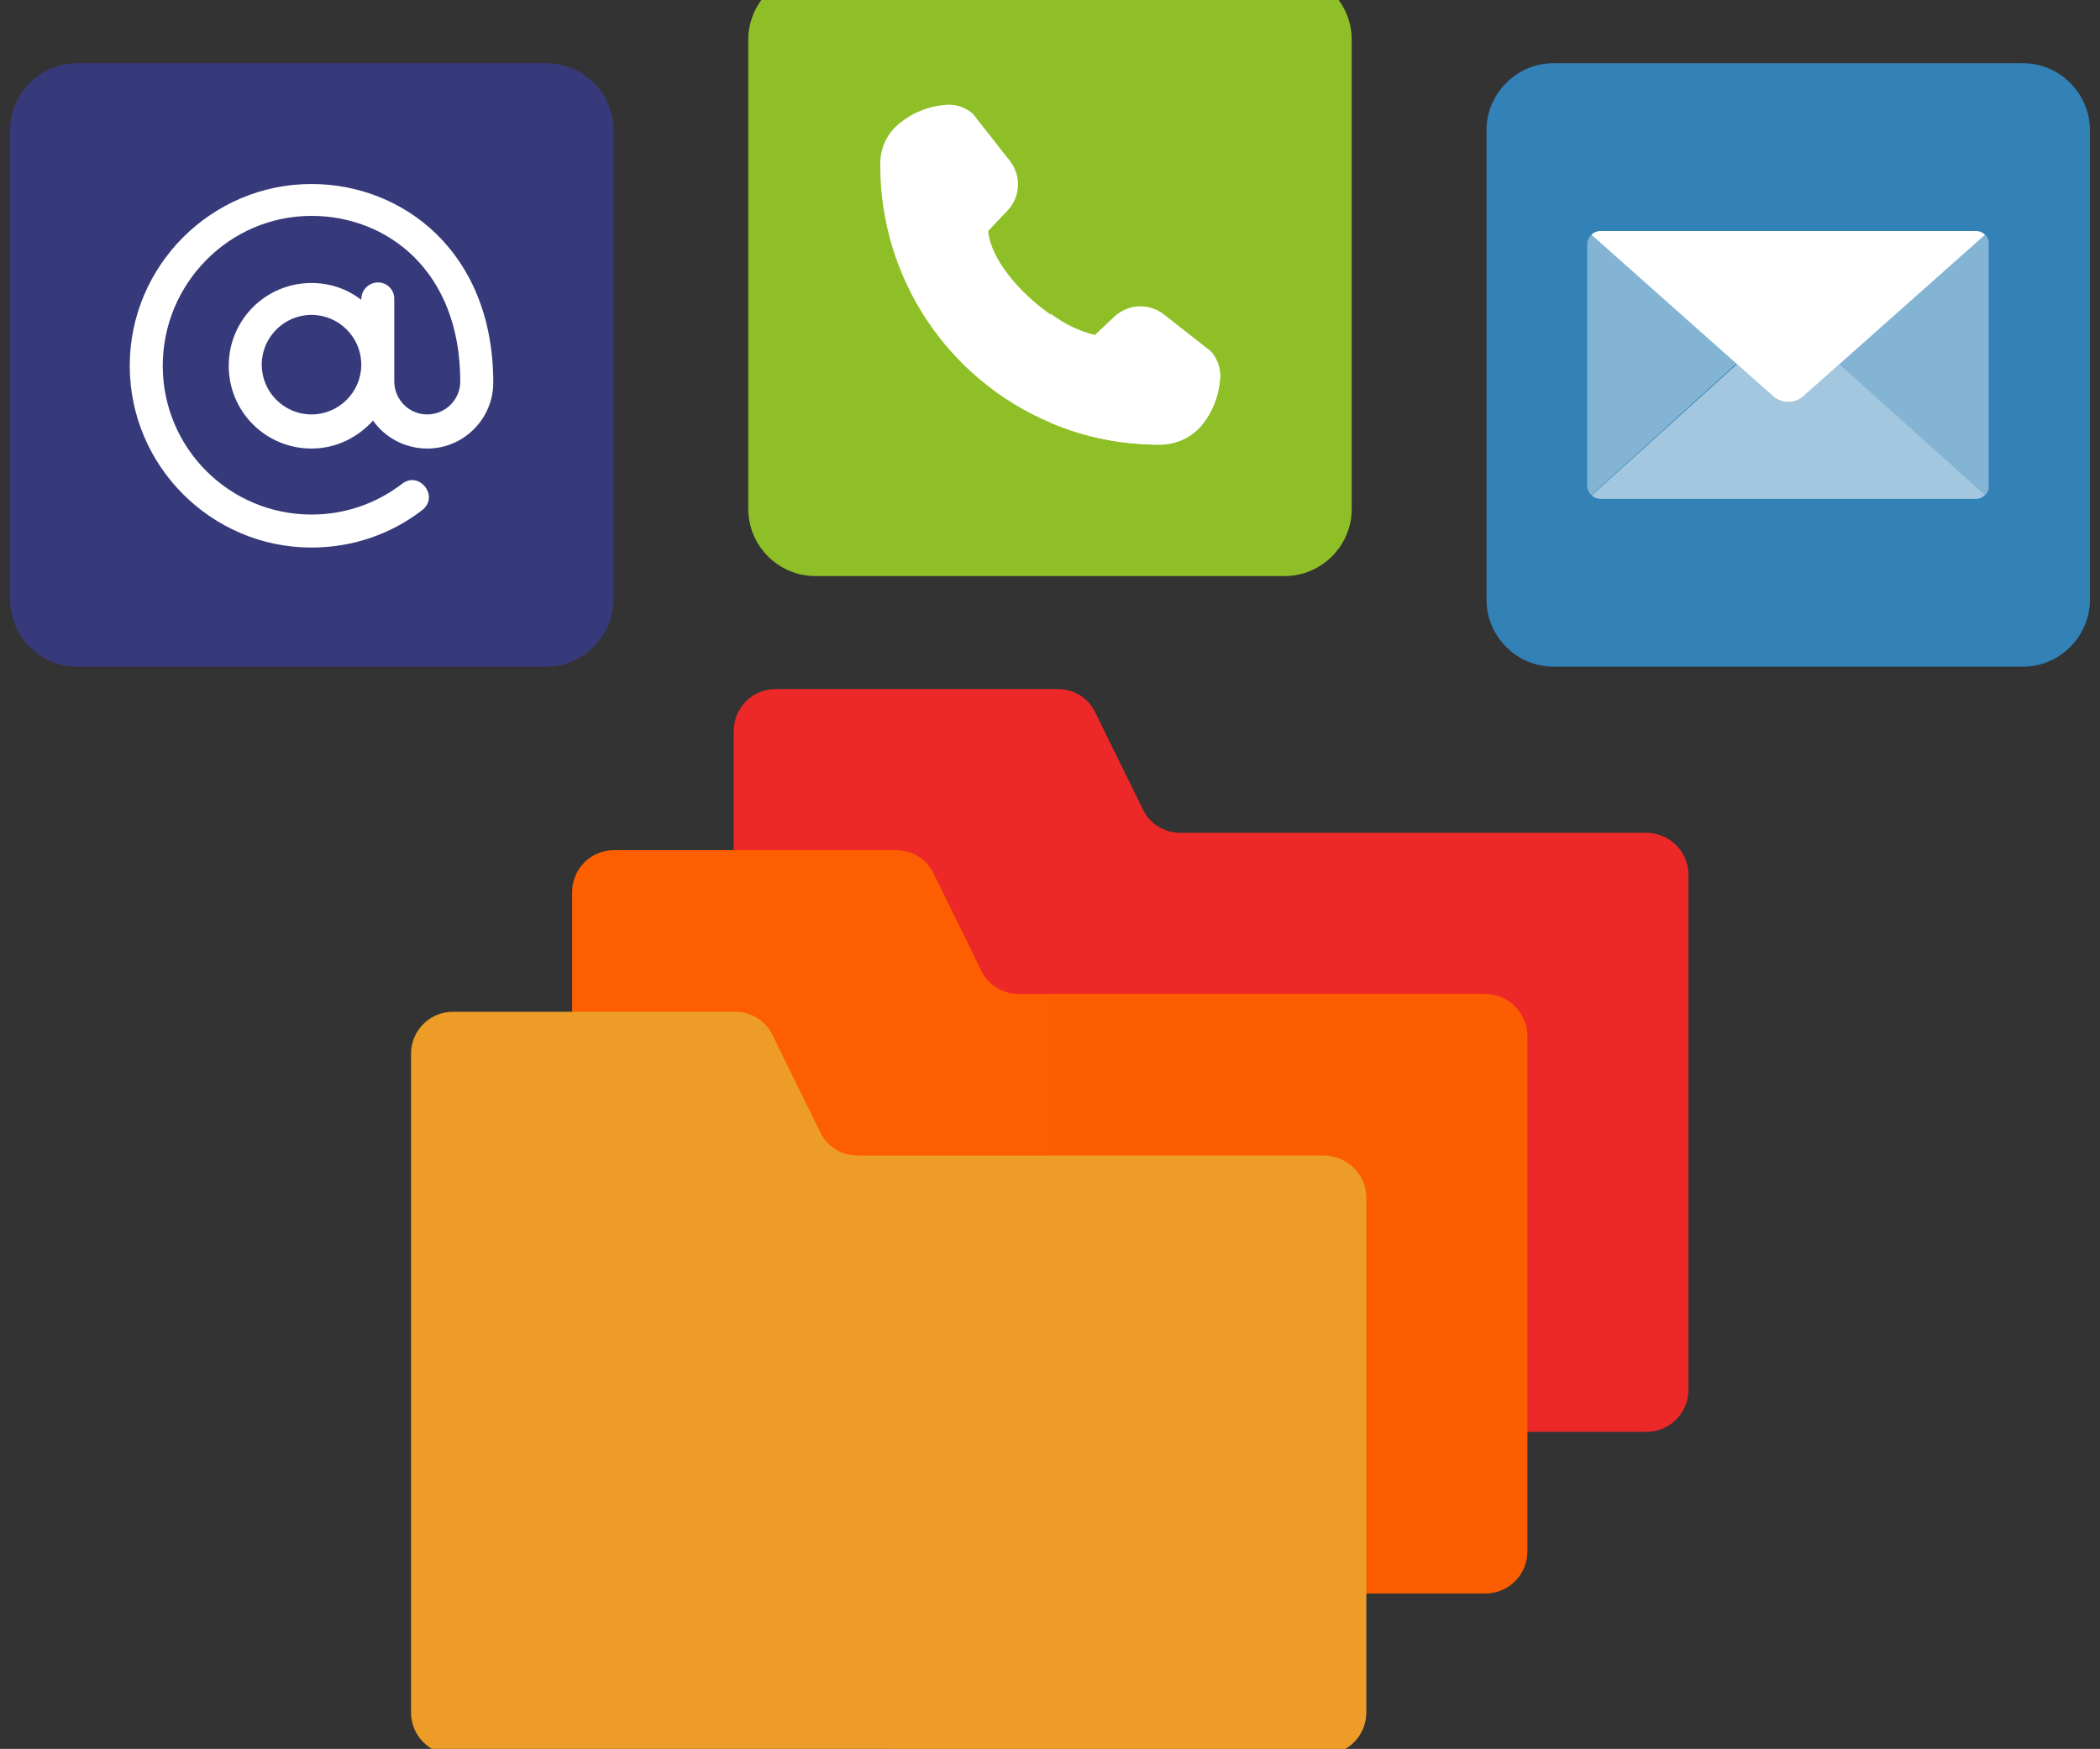 <?xml version="1.0" encoding="utf-8"?>
<!-- Generator: Adobe Illustrator 27.0.1, SVG Export Plug-In . SVG Version: 6.00 Build 0)  -->
<svg version="1.1" xmlns="http://www.w3.org/2000/svg" xmlns:xlink="http://www.w3.org/1999/xlink" x="0px" y="0px"
	 viewBox="0 0 375.5 312.7" style="enable-background:new 0 0 375.5 312.7;" xml:space="preserve">
<rect x="0" y="0" width="375.5" height="312.7" fill="#333333" stroke="none"/>
<style type="text/css">
	.st0{fill:#ED2828;}
	.st1{opacity:0.4;fill:#ED2828;}
	.st2{fill:#FC5E00;}
	.st3{opacity:0.4;fill:#FC5E00;}
	.st4{fill:#ED9C28;}
	.st5{opacity:0.4;fill:#ED9C28;}
	.st6{fill:#8FBF27;}
	.st7{fill:#FFFFFF;}
	.st8{fill:#373A7A;}
	.st9{fill:#3282B8;}
	.st10{clip-path:url(#SVGID_00000101079941777752291070000007146402373250896038_);}
	.st11{opacity:0.4;fill:#FFFFFF;}
	.st12{opacity:0.55;fill:#FFFFFF;}
</style>
<g id="Layer_1">
	<g>
		<path class="st0" d="M301.9,156.4v92.1c0,4.1-3.3,7.5-7.5,7.5H138.7c-4.1,0-7.5-3.3-7.5-7.5V130.7c0-4.1,3.3-7.5,7.5-7.5h50.5
			c2.8,0,5.4,1.6,6.6,4.1l8.6,17.5c1.2,2.5,3.8,4.1,6.6,4.1h83.5C298.6,149,301.9,152.3,301.9,156.4z"/>
		<path class="st1" d="M301.9,156.4v92.1c0,4.1-3.3,7.5-7.5,7.5h-73.8V149h73.8C298.6,149,301.9,152.3,301.9,156.4z"/>
		<path class="st2" d="M273.1,185.3v92.1c0,4.1-3.3,7.5-7.5,7.5H109.8c-4.1,0-7.5-3.3-7.5-7.5V159.5c0-4.1,3.3-7.5,7.5-7.5h50.5
			c2.8,0,5.4,1.6,6.6,4.1l8.6,17.5c1.2,2.5,3.8,4.1,6.6,4.1h83.5C269.8,177.8,273.1,181.1,273.1,185.3z"/>
		<path class="st3" d="M273.1,185.3v92.1c0,4.1-3.3,7.5-7.5,7.5h-77.9v-107h77.9C269.8,177.8,273.1,181.1,273.1,185.3z"/>
		<path class="st4" d="M244.3,214.1v92.1c0,4.1-3.3,7.5-7.5,7.5H81c-4.1,0-7.5-3.3-7.5-7.5V188.4c0-4.1,3.3-7.5,7.5-7.5h50.5
			c2.8,0,5.4,1.6,6.6,4.1l8.6,17.5c1.2,2.5,3.8,4.1,6.6,4.1h83.5C240.9,206.7,244.3,210,244.3,214.1z"/>
		<path class="st5" d="M244.3,214.1v92.1c0,4.1-3.3,7.5-7.5,7.5h-77.9v-107h77.9C240.9,206.7,244.3,210,244.3,214.1z"/>
	</g>
</g>
<g id="Layer_2">
</g>
<g id="Layer_3">
	<g>
		<g>
			<path class="st6" d="M229.7,103h-83.9c-6.6,0-12-5.4-12-12V7.1c0-6.6,5.4-12,12-12h83.9c6.6,0,12,5.4,12,12V91
				C241.7,97.6,236.3,103,229.7,103z"/>
			<g id="Line">
				<path class="st7" d="M218.1,68.3c-0.3,2.8-1.4,5.5-3.2,7.7c-1.9,2.3-4.7,3.5-7.6,3.5c-6.7,0-13.3-1.3-19.4-3.9
					c-18.5-7.8-30.5-25.9-30.5-46c-0.1-3,1.2-5.8,3.5-7.6c2.2-1.8,4.9-2.9,7.7-3.2c1.9-0.3,3.7,0.2,5.2,1.4c0.1,0.1,0.2,0.1,0.2,0.2
					l6.6,8.4c2,2.6,1.9,6.2-0.3,8.7l-2,2.1l-1.6,1.7c0.4,4.9,5.5,11,11.1,14.9c2.4,1.8,5,3.1,7.9,3.8l1.6-1.5l2-1.9
					c2.5-2.2,6.1-2.3,8.7-0.3l8.4,6.7l0.2,0.2C217.9,64.5,218.4,66.4,218.1,68.3L218.1,68.3z"/>
				<path class="st7" d="M218.1,68.3c-0.3,2.8-1.4,5.5-3.2,7.7c-1.9,2.3-4.7,3.5-7.6,3.5c-6.7,0-13.3-1.3-19.4-3.9V56.1
					c2.4,1.8,5,3.1,7.9,3.8l1.6-1.5l2-1.9c2.5-2.2,6.1-2.3,8.7-0.3l8.4,6.6l0.2,0.2C217.9,64.5,218.4,66.4,218.1,68.3z"/>
			</g>
		</g>
		<g>
			<path class="st8" d="M97.7,119.2H13.8c-6.6,0-12-5.4-12-12V23.3c0-6.6,5.4-12,12-12h83.9c6.6,0,12,5.4,12,12v83.9
				C109.6,113.8,104.3,119.2,97.7,119.2z"/>
			<g>
				<path class="st7" d="M67.6,50.5c-1.6,0-3,1.3-3,3v0.1c-2.5-1.9-5.5-3-8.9-3c-8.2,0-14.8,6.6-14.8,14.8c0,8.2,6.6,14.8,14.8,14.8
					c4.4,0,8.3-2,11-5c2.1,3,5.7,5,9.7,5c6.5,0,11.8-5.3,11.8-11.8c0-23.4-16.2-35.5-32.5-35.5c-17.9,0-32.5,14.6-32.5,32.5
					s14.6,32.5,32.5,32.5c7.2,0,14.1-2.3,19.8-6.7c3.1-2.4-0.5-7.1-3.6-4.7c-4.7,3.6-10.3,5.5-16.2,5.5c-14.7,0-26.6-11.9-26.6-26.6
					S41,38.6,55.7,38.6c13.5,0,26.6,9.8,26.6,29.6c0,3.3-2.7,5.9-5.9,5.9c-3.3,0-5.9-2.7-5.9-5.9c0-6.6,0-8.2,0-14.8
					C70.5,51.8,69.2,50.5,67.6,50.5z M55.7,74.1c-4.9,0-8.9-4-8.9-8.9c0-4.9,4-8.9,8.9-8.9c4.9,0,8.9,4,8.9,8.9
					C64.6,70.1,60.6,74.1,55.7,74.1z"/>
			</g>
		</g>
		<g>
			<path class="st9" d="M361.7,119.2h-83.9c-6.6,0-12-5.4-12-12V23.3c0-6.6,5.4-12,12-12h83.9c6.6,0,12,5.4,12,12v83.9
				C373.7,113.8,368.3,119.2,361.7,119.2z"/>
			<g>
				<defs>
					<path id="SVGID_1_" d="M353.3,89.2h-67.1c-1.3,0-2.4-1.1-2.4-2.4V43.7c0-1.3,1.1-2.4,2.4-2.4h67.1c1.3,0,2.4,1.1,2.4,2.4v43.1
						C355.7,88.1,354.6,89.2,353.3,89.2z"/>
				</defs>
				<clipPath id="SVGID_00000100349360247696824470000014192934424644215741_">
					<use xlink:href="#SVGID_1_"  style="overflow:visible;"/>
				</clipPath>
				<g style="clip-path:url(#SVGID_00000100349360247696824470000014192934424644215741_);">
					<path class="st11" d="M283.8,41.3v47.9l26.7-24.2L283.8,41.3z"/>
					<path class="st11" d="M328.9,65.1l26.7,24.2V41.3L328.9,65.1z"/>
					<path class="st12" d="M322.4,70.9c-1.5,1.3-3.8,1.3-5.3,0l-6.5-5.8l-26.8,24.2h71.9l-26.8-24.2L322.4,70.9z"/>
					<path class="st7" d="M317.1,70.9c1.5,1.3,3.8,1.3,5.3,0l33.3-29.6h-71.9L317.1,70.9z"/>
				</g>
			</g>
		</g>
	</g>
</g>
</svg>
